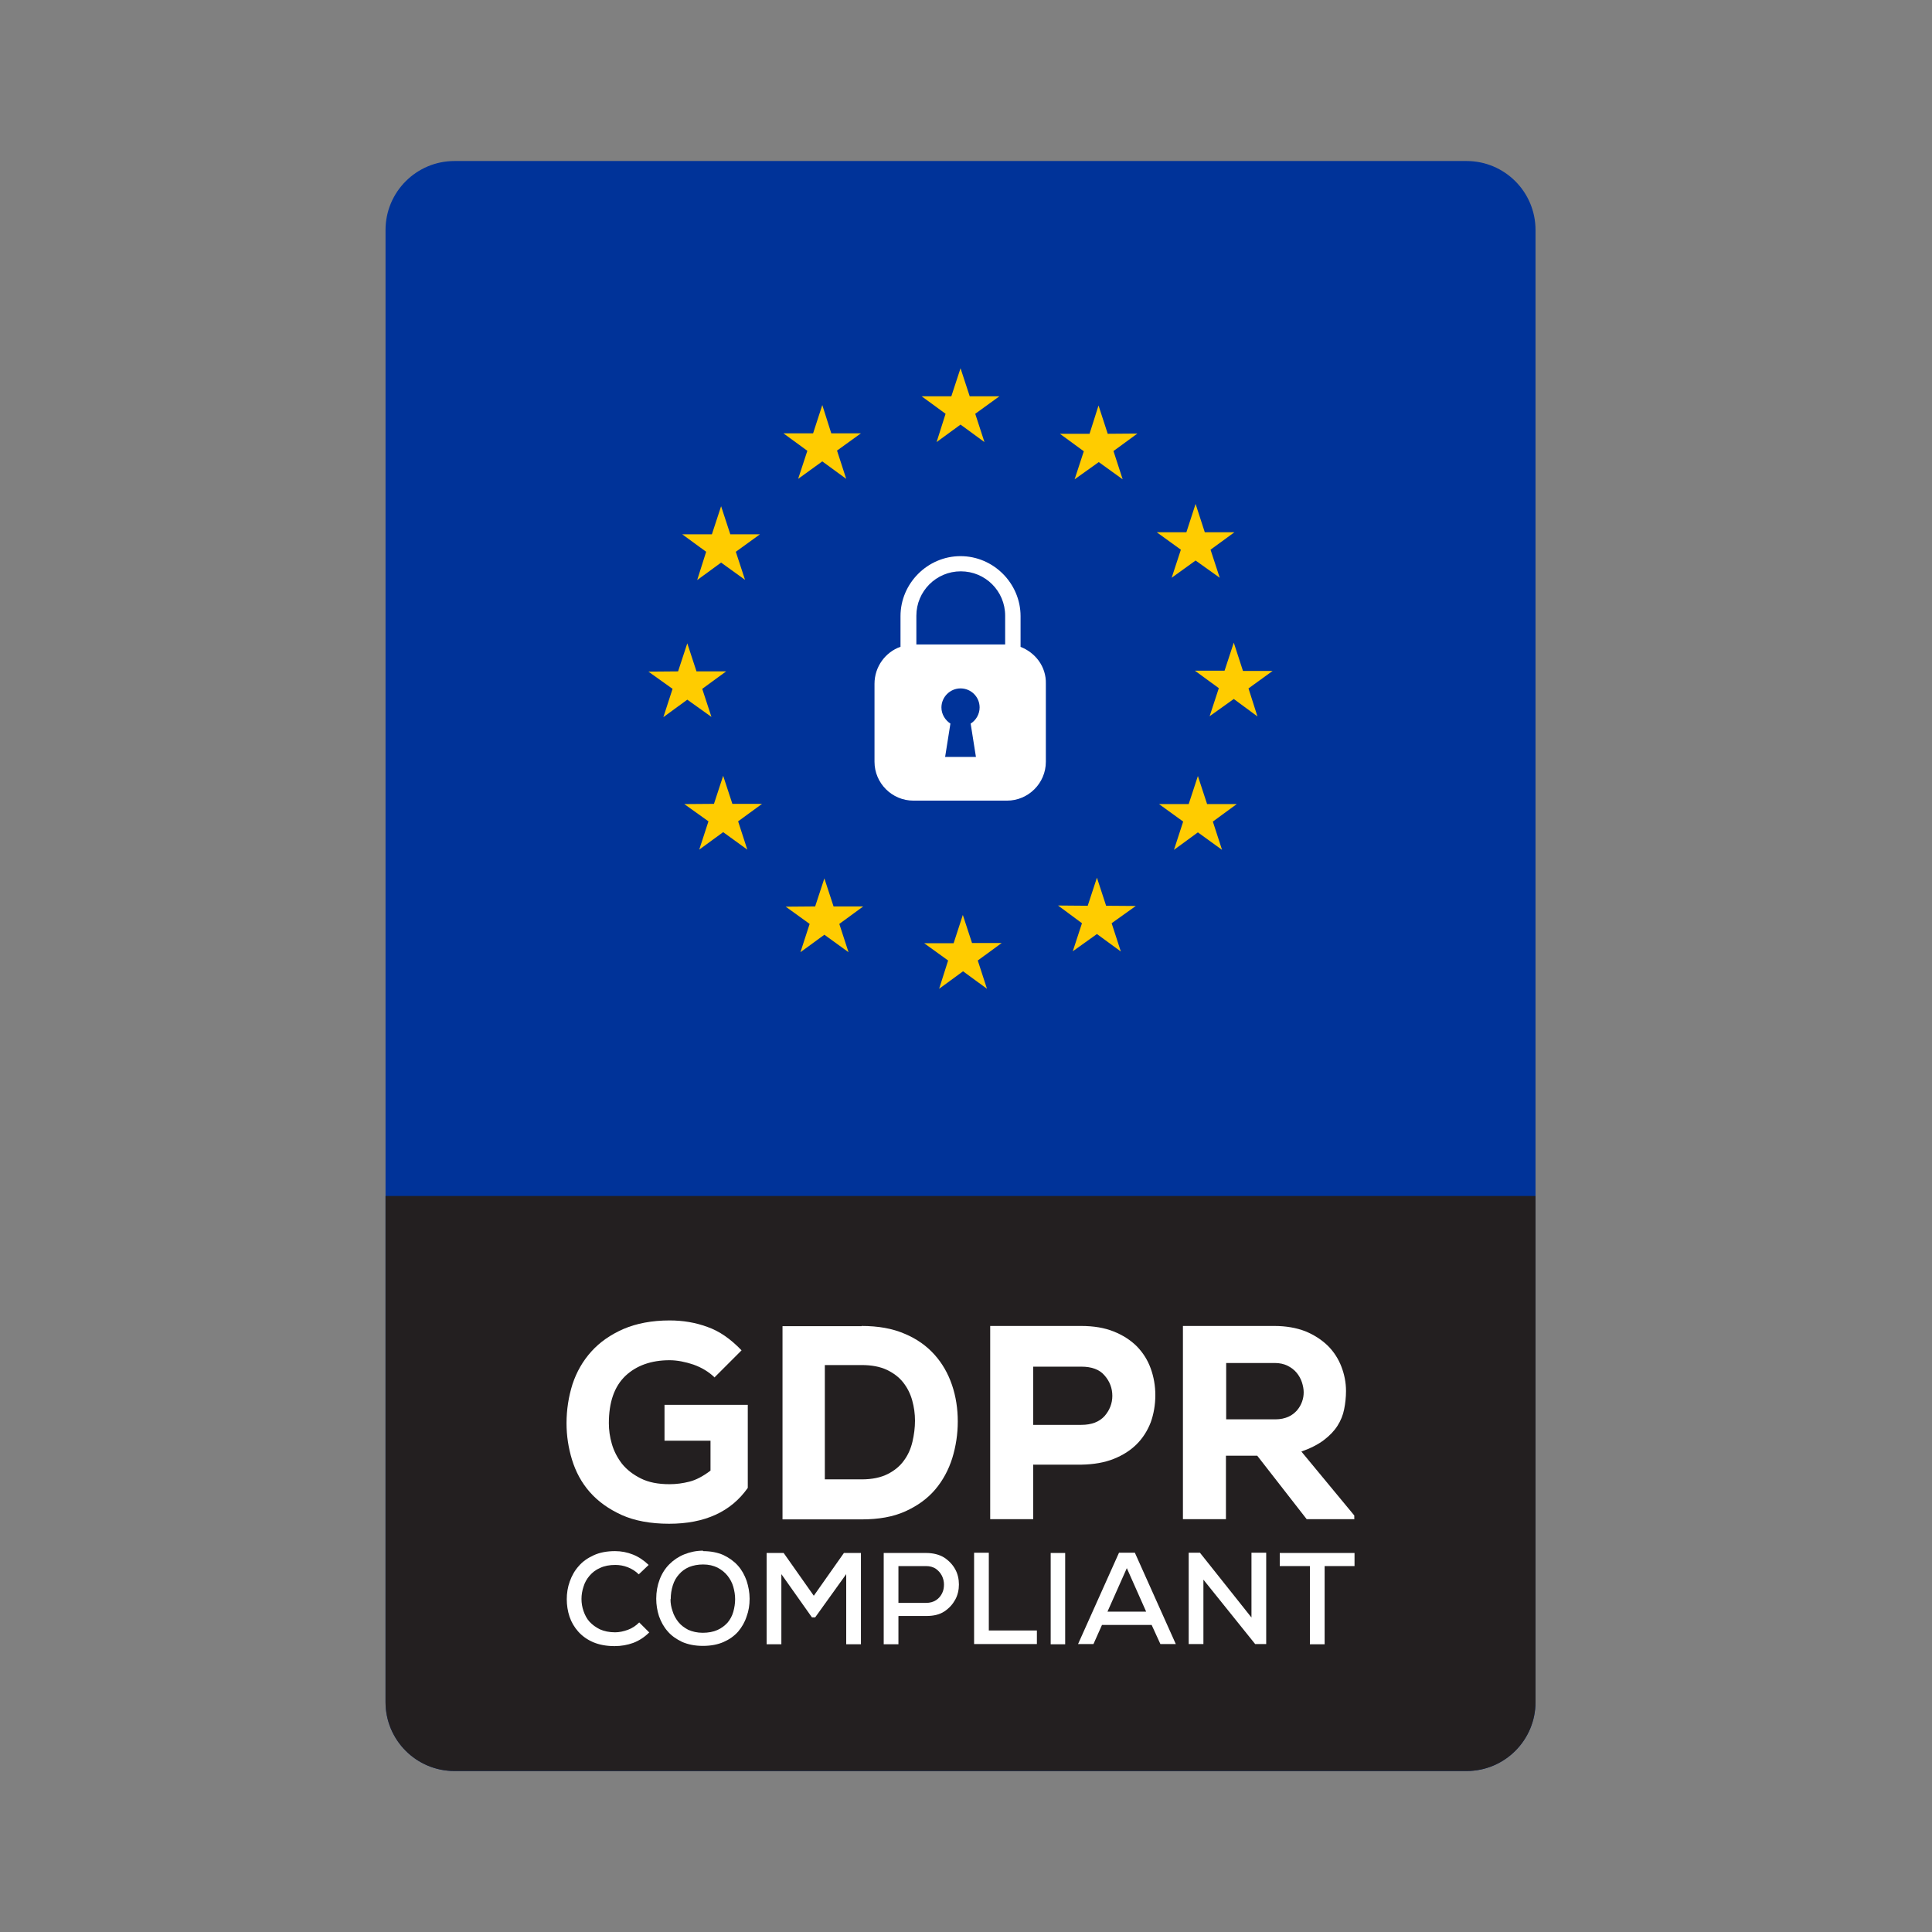 <svg width="120" height="120" viewBox="0 0 120 120" fill="none" xmlns="http://www.w3.org/2000/svg">
<rect x="0" y="0" width="120" height="120" fill="#808080" stroke="none"/>
<path d="M91.089 10.001H28.232C25.865 10.001 23.946 11.919 23.946 14.286V105.715C23.946 108.082 25.865 110.001 28.232 110.001H91.089C93.456 110.001 95.374 108.082 95.374 105.715V14.286C95.374 11.919 93.456 10.001 91.089 10.001Z" fill="#003399"/>
<path d="M59.66 22.872L60.231 24.615H62.074L60.574 25.701L61.146 27.458L59.66 26.372L58.174 27.458L58.731 25.701L57.246 24.615H59.089L59.66 22.872Z" fill="#FFCC00"/>
<path d="M51.074 25.158L51.632 26.915H53.474L51.989 27.986L52.56 29.743L51.074 28.658L49.574 29.743L50.146 28L48.66 26.915H50.503L51.074 25.158Z" fill="#FFCC00"/>
<path d="M44.789 31.443L45.36 33.186H47.203L45.703 34.272L46.275 36.015L44.789 34.943L43.303 36.029L43.86 34.272L42.374 33.186H44.217L44.789 31.443Z" fill="#FFCC00"/>
<path d="M68.231 25.186L68.803 26.943L70.646 26.929L69.16 28.015L69.731 29.772L68.246 28.701L66.746 29.772L67.317 28.029L65.832 26.943H67.674L68.231 25.186Z" fill="#FFCC00"/>
<path d="M76.674 33.058L75.189 34.143L75.76 35.886L74.26 34.815L72.774 35.886L73.346 34.143L71.846 33.058H73.689L74.26 31.3L74.831 33.058H76.674Z" fill="#FFCC00"/>
<path d="M79.046 41.672L77.546 42.758L78.103 44.5L76.632 43.415L75.132 44.486L75.703 42.743L74.217 41.658H76.06L76.632 39.915L77.203 41.672H79.046Z" fill="#FFCC00"/>
<path d="M75.903 52.786L74.403 51.7L72.917 52.786L73.489 51.029L71.989 49.943H73.832L74.403 48.2L74.975 49.943H76.817L75.332 51.029L75.903 52.786Z" fill="#FFCC00"/>
<path d="M58.331 61.415L58.889 59.658L57.403 58.586H59.231L59.803 56.829L60.374 58.572H62.217L60.731 59.658L61.303 61.415L59.817 60.329L58.331 61.415Z" fill="#FFCC00"/>
<path d="M49.717 59.143L50.288 57.386L48.803 56.315L50.631 56.3L51.203 54.558L51.774 56.3H53.617L52.131 57.386L52.703 59.143L51.203 58.058L49.717 59.143Z" fill="#FFCC00"/>
<path d="M69.617 59.1L68.132 58.015L66.632 59.086L67.203 57.343L65.717 56.243L67.56 56.258L68.132 54.515L68.703 56.258L70.546 56.272L69.046 57.343L69.617 59.1Z" fill="#FFCC00"/>
<path d="M40.274 41.715L42.117 41.7L42.689 39.958L43.26 41.7H45.103L43.617 42.786L44.189 44.529L42.689 43.458L41.203 44.543L41.774 42.786L40.274 41.715Z" fill="#FFCC00"/>
<path d="M43.431 52.772L44.003 51.015L42.503 49.943L44.346 49.929L44.917 48.186L45.489 49.929H47.331L45.846 51.015L46.417 52.772L44.917 51.686L43.431 52.772Z" fill="#FFCC00"/>
<path d="M63.389 40.172V38.272C63.389 36.229 61.703 34.543 59.66 34.543C57.617 34.543 55.932 36.229 55.932 38.272V40.172C55.003 40.5 54.317 41.4 54.317 42.472V47.315C54.317 48.643 55.403 49.729 56.732 49.729H62.546C63.874 49.729 64.96 48.643 64.96 47.315V42.472C64.989 41.4 64.303 40.529 63.374 40.172H63.389ZM60.617 47.015H58.703L59.032 44.943C58.703 44.729 58.474 44.358 58.474 43.943C58.474 43.3 59.003 42.758 59.66 42.758C60.317 42.758 60.846 43.286 60.846 43.943C60.846 44.358 60.617 44.743 60.289 44.943L60.617 47.015ZM62.417 40.029H56.917V38.243C56.917 36.729 58.146 35.486 59.675 35.486C61.203 35.486 62.432 36.715 62.432 38.243V40.029H62.417Z" fill="white"/>
<path d="M23.946 74.286V105.715C23.946 108.086 25.86 110.001 28.232 110.001H91.089C93.46 110.001 95.374 108.086 95.374 105.715V74.286H23.946Z" fill="#231F20"/>
<path d="M44.389 85.558C44.017 85.201 43.589 84.943 43.074 84.758C42.56 84.586 42.06 84.486 41.589 84.486C40.446 84.486 39.531 84.815 38.846 85.458C38.16 86.115 37.817 87.086 37.817 88.4C37.817 88.815 37.874 89.243 38.003 89.686C38.131 90.129 38.346 90.543 38.631 90.915C38.931 91.286 39.317 91.586 39.803 91.829C40.288 92.072 40.874 92.186 41.589 92.186C42.017 92.186 42.417 92.129 42.817 92.029C43.217 91.929 43.66 91.701 44.131 91.343V89.486H41.274V87.258H46.446V92.415C45.403 93.9 43.774 94.643 41.56 94.643C40.403 94.643 39.417 94.458 38.617 94.1C37.803 93.729 37.146 93.258 36.631 92.672C36.117 92.086 35.76 91.415 35.531 90.672C35.303 89.929 35.188 89.172 35.188 88.4C35.188 87.558 35.317 86.743 35.56 85.972C35.817 85.201 36.203 84.529 36.731 83.943C37.26 83.358 37.917 82.9 38.731 82.543C39.531 82.201 40.489 82.015 41.589 82.015C42.417 82.015 43.188 82.143 43.931 82.415C44.674 82.672 45.374 83.158 46.06 83.872L44.403 85.529L44.389 85.558Z" fill="white"/>
<path d="M53.517 82.358C54.546 82.358 55.432 82.515 56.189 82.843C56.946 83.158 57.56 83.6 58.046 84.143C58.532 84.686 58.889 85.315 59.132 86.029C59.374 86.743 59.489 87.501 59.489 88.286C59.489 89.072 59.374 89.829 59.146 90.572C58.917 91.3 58.56 91.958 58.089 92.515C57.603 93.086 56.989 93.529 56.232 93.872C55.474 94.215 54.575 94.372 53.517 94.372H48.603V82.372H53.517V82.358ZM51.232 91.886H53.517C54.175 91.886 54.703 91.772 55.132 91.558C55.56 91.343 55.903 91.058 56.146 90.715C56.403 90.372 56.575 89.972 56.675 89.543C56.775 89.115 56.832 88.672 56.832 88.243C56.832 87.815 56.775 87.4 56.66 86.986C56.546 86.572 56.36 86.201 56.103 85.872C55.846 85.543 55.503 85.286 55.089 85.086C54.66 84.886 54.146 84.786 53.517 84.786H51.232V91.9V91.886Z" fill="white"/>
<path d="M64.174 90.958V94.358H61.503V82.358H67.16C67.931 82.358 68.603 82.472 69.174 82.701C69.746 82.929 70.231 83.243 70.617 83.629C71.003 84.029 71.289 84.486 71.474 85.001C71.66 85.515 71.76 86.072 71.76 86.658C71.76 87.243 71.66 87.829 71.474 88.343C71.274 88.858 70.989 89.315 70.603 89.701C70.217 90.086 69.746 90.386 69.174 90.615C68.603 90.843 67.931 90.958 67.174 90.972H64.189L64.174 90.958ZM64.174 88.501H67.16C67.803 88.501 68.274 88.315 68.603 87.958C68.917 87.6 69.089 87.172 69.089 86.701C69.089 86.229 68.931 85.8 68.603 85.429C68.289 85.058 67.803 84.886 67.16 84.886H64.174V88.501Z" fill="white"/>
<path d="M84.131 94.358H81.16L78.088 90.415H76.145V94.358H73.474V82.358H79.16C79.874 82.358 80.517 82.472 81.074 82.686C81.631 82.915 82.088 83.215 82.474 83.586C82.846 83.958 83.131 84.4 83.317 84.886C83.503 85.372 83.603 85.872 83.603 86.4C83.603 86.786 83.56 87.172 83.488 87.529C83.417 87.9 83.274 88.243 83.074 88.558C82.874 88.872 82.588 89.172 82.231 89.443C81.874 89.715 81.403 89.958 80.831 90.158L84.117 94.129V94.329L84.131 94.358ZM76.16 84.658V88.158H79.217C79.531 88.158 79.788 88.1 80.017 88.001C80.246 87.9 80.417 87.758 80.56 87.6C80.703 87.429 80.803 87.258 80.874 87.058C80.946 86.858 80.974 86.672 80.974 86.472C80.974 86.272 80.931 86.058 80.86 85.843C80.788 85.629 80.674 85.429 80.531 85.258C80.388 85.086 80.203 84.943 79.974 84.829C79.746 84.715 79.474 84.658 79.174 84.658H76.16Z" fill="white"/>
<path d="M40.317 101.4C40.032 101.686 39.703 101.9 39.332 102.043C38.975 102.172 38.589 102.243 38.175 102.243C37.66 102.243 37.217 102.158 36.846 102.001C36.475 101.843 36.16 101.615 35.917 101.343C35.675 101.072 35.489 100.758 35.375 100.415C35.26 100.072 35.203 99.701 35.203 99.329C35.203 98.958 35.26 98.586 35.389 98.229C35.517 97.872 35.689 97.558 35.946 97.272C36.189 96.986 36.503 96.772 36.875 96.6C37.246 96.429 37.689 96.343 38.203 96.343C38.589 96.343 38.96 96.415 39.317 96.558C39.675 96.701 39.989 96.915 40.289 97.201L39.675 97.786C39.475 97.586 39.246 97.443 38.989 97.343C38.732 97.243 38.475 97.201 38.217 97.201C37.86 97.201 37.546 97.258 37.275 97.386C37.003 97.501 36.789 97.672 36.617 97.872C36.446 98.072 36.317 98.3 36.246 98.543C36.16 98.8 36.117 99.058 36.117 99.315C36.117 99.572 36.16 99.829 36.246 100.072C36.332 100.315 36.446 100.543 36.617 100.729C36.789 100.915 37.003 101.072 37.26 101.2C37.517 101.315 37.832 101.386 38.203 101.386C38.46 101.386 38.732 101.329 39.003 101.229C39.275 101.129 39.503 100.972 39.703 100.772L40.332 101.4H40.317Z" fill="white"/>
<path d="M43.66 96.343C44.146 96.343 44.575 96.429 44.932 96.586C45.289 96.758 45.589 96.972 45.832 97.243C46.075 97.515 46.246 97.829 46.374 98.186C46.489 98.543 46.56 98.915 46.56 99.3C46.56 99.686 46.503 100.058 46.374 100.4C46.26 100.758 46.075 101.072 45.846 101.343C45.603 101.615 45.303 101.829 44.946 101.986C44.589 102.143 44.16 102.229 43.66 102.229C43.16 102.229 42.746 102.143 42.374 101.986C42.017 101.815 41.703 101.6 41.474 101.329C41.232 101.058 41.06 100.743 40.932 100.386C40.817 100.029 40.76 99.672 40.76 99.3C40.76 98.872 40.832 98.472 40.974 98.1C41.117 97.729 41.317 97.415 41.575 97.158C41.832 96.9 42.146 96.686 42.503 96.543C42.86 96.4 43.246 96.315 43.675 96.315L43.66 96.343ZM41.646 99.329C41.646 99.586 41.689 99.829 41.775 100.072C41.846 100.315 41.974 100.543 42.132 100.743C42.289 100.943 42.503 101.1 42.746 101.229C43.003 101.343 43.303 101.415 43.646 101.415C43.989 101.415 44.303 101.358 44.56 101.243C44.817 101.129 45.017 100.972 45.189 100.786C45.346 100.6 45.474 100.372 45.546 100.115C45.617 99.858 45.66 99.6 45.66 99.329C45.66 99.058 45.617 98.815 45.546 98.558C45.474 98.3 45.346 98.072 45.189 97.872C45.032 97.672 44.817 97.5 44.575 97.372C44.317 97.243 44.017 97.172 43.675 97.172C43.346 97.172 43.06 97.229 42.803 97.329C42.546 97.443 42.346 97.586 42.175 97.786C42.003 97.972 41.874 98.2 41.789 98.472C41.703 98.743 41.66 99.029 41.66 99.329H41.646Z" fill="white"/>
<path d="M52.56 97.772L50.632 100.458H50.431L48.532 97.772V102.129H47.617V96.458H48.674L50.546 99.115L52.417 96.458H53.474V102.129H52.56V97.772Z" fill="white"/>
<path d="M55.803 100.386V102.129H54.889V96.458C55.331 96.458 55.76 96.458 56.203 96.458C56.646 96.458 57.074 96.458 57.517 96.458C57.96 96.458 58.346 96.558 58.646 96.743C58.946 96.943 59.174 97.186 59.331 97.472C59.489 97.758 59.56 98.086 59.56 98.415C59.56 98.743 59.489 99.072 59.331 99.358C59.174 99.643 58.96 99.886 58.66 100.086C58.36 100.286 57.989 100.372 57.532 100.372H55.817L55.803 100.386ZM55.803 99.558H57.517C57.76 99.558 57.974 99.501 58.146 99.386C58.317 99.272 58.431 99.129 58.517 98.958C58.603 98.786 58.632 98.601 58.632 98.415C58.632 98.229 58.589 98.043 58.503 97.872C58.417 97.701 58.289 97.558 58.132 97.443C57.96 97.329 57.76 97.272 57.517 97.272H55.803V99.543V99.558Z" fill="white"/>
<path d="M61.417 96.443V101.272H64.403V102.115H60.503V96.443H61.417Z" fill="white"/>
<path d="M65.26 102.129V96.458H66.16V102.129H65.26Z" fill="white"/>
<path d="M71.517 100.929H68.446L67.917 102.115H66.96L69.503 96.443H70.489L73.031 102.115H72.074L71.531 100.929H71.517ZM69.989 97.4L68.788 100.101H71.189L69.989 97.4Z" fill="white"/>
<path d="M77.731 100.486V96.443H78.646V102.115H77.96L74.746 98.115V102.115H73.832V96.443H74.531L77.746 100.486H77.731Z" fill="white"/>
<path d="M81.36 97.272H79.489V96.458H84.132V97.272H82.275V102.129H81.36V97.272Z" fill="white"/>
</svg>
